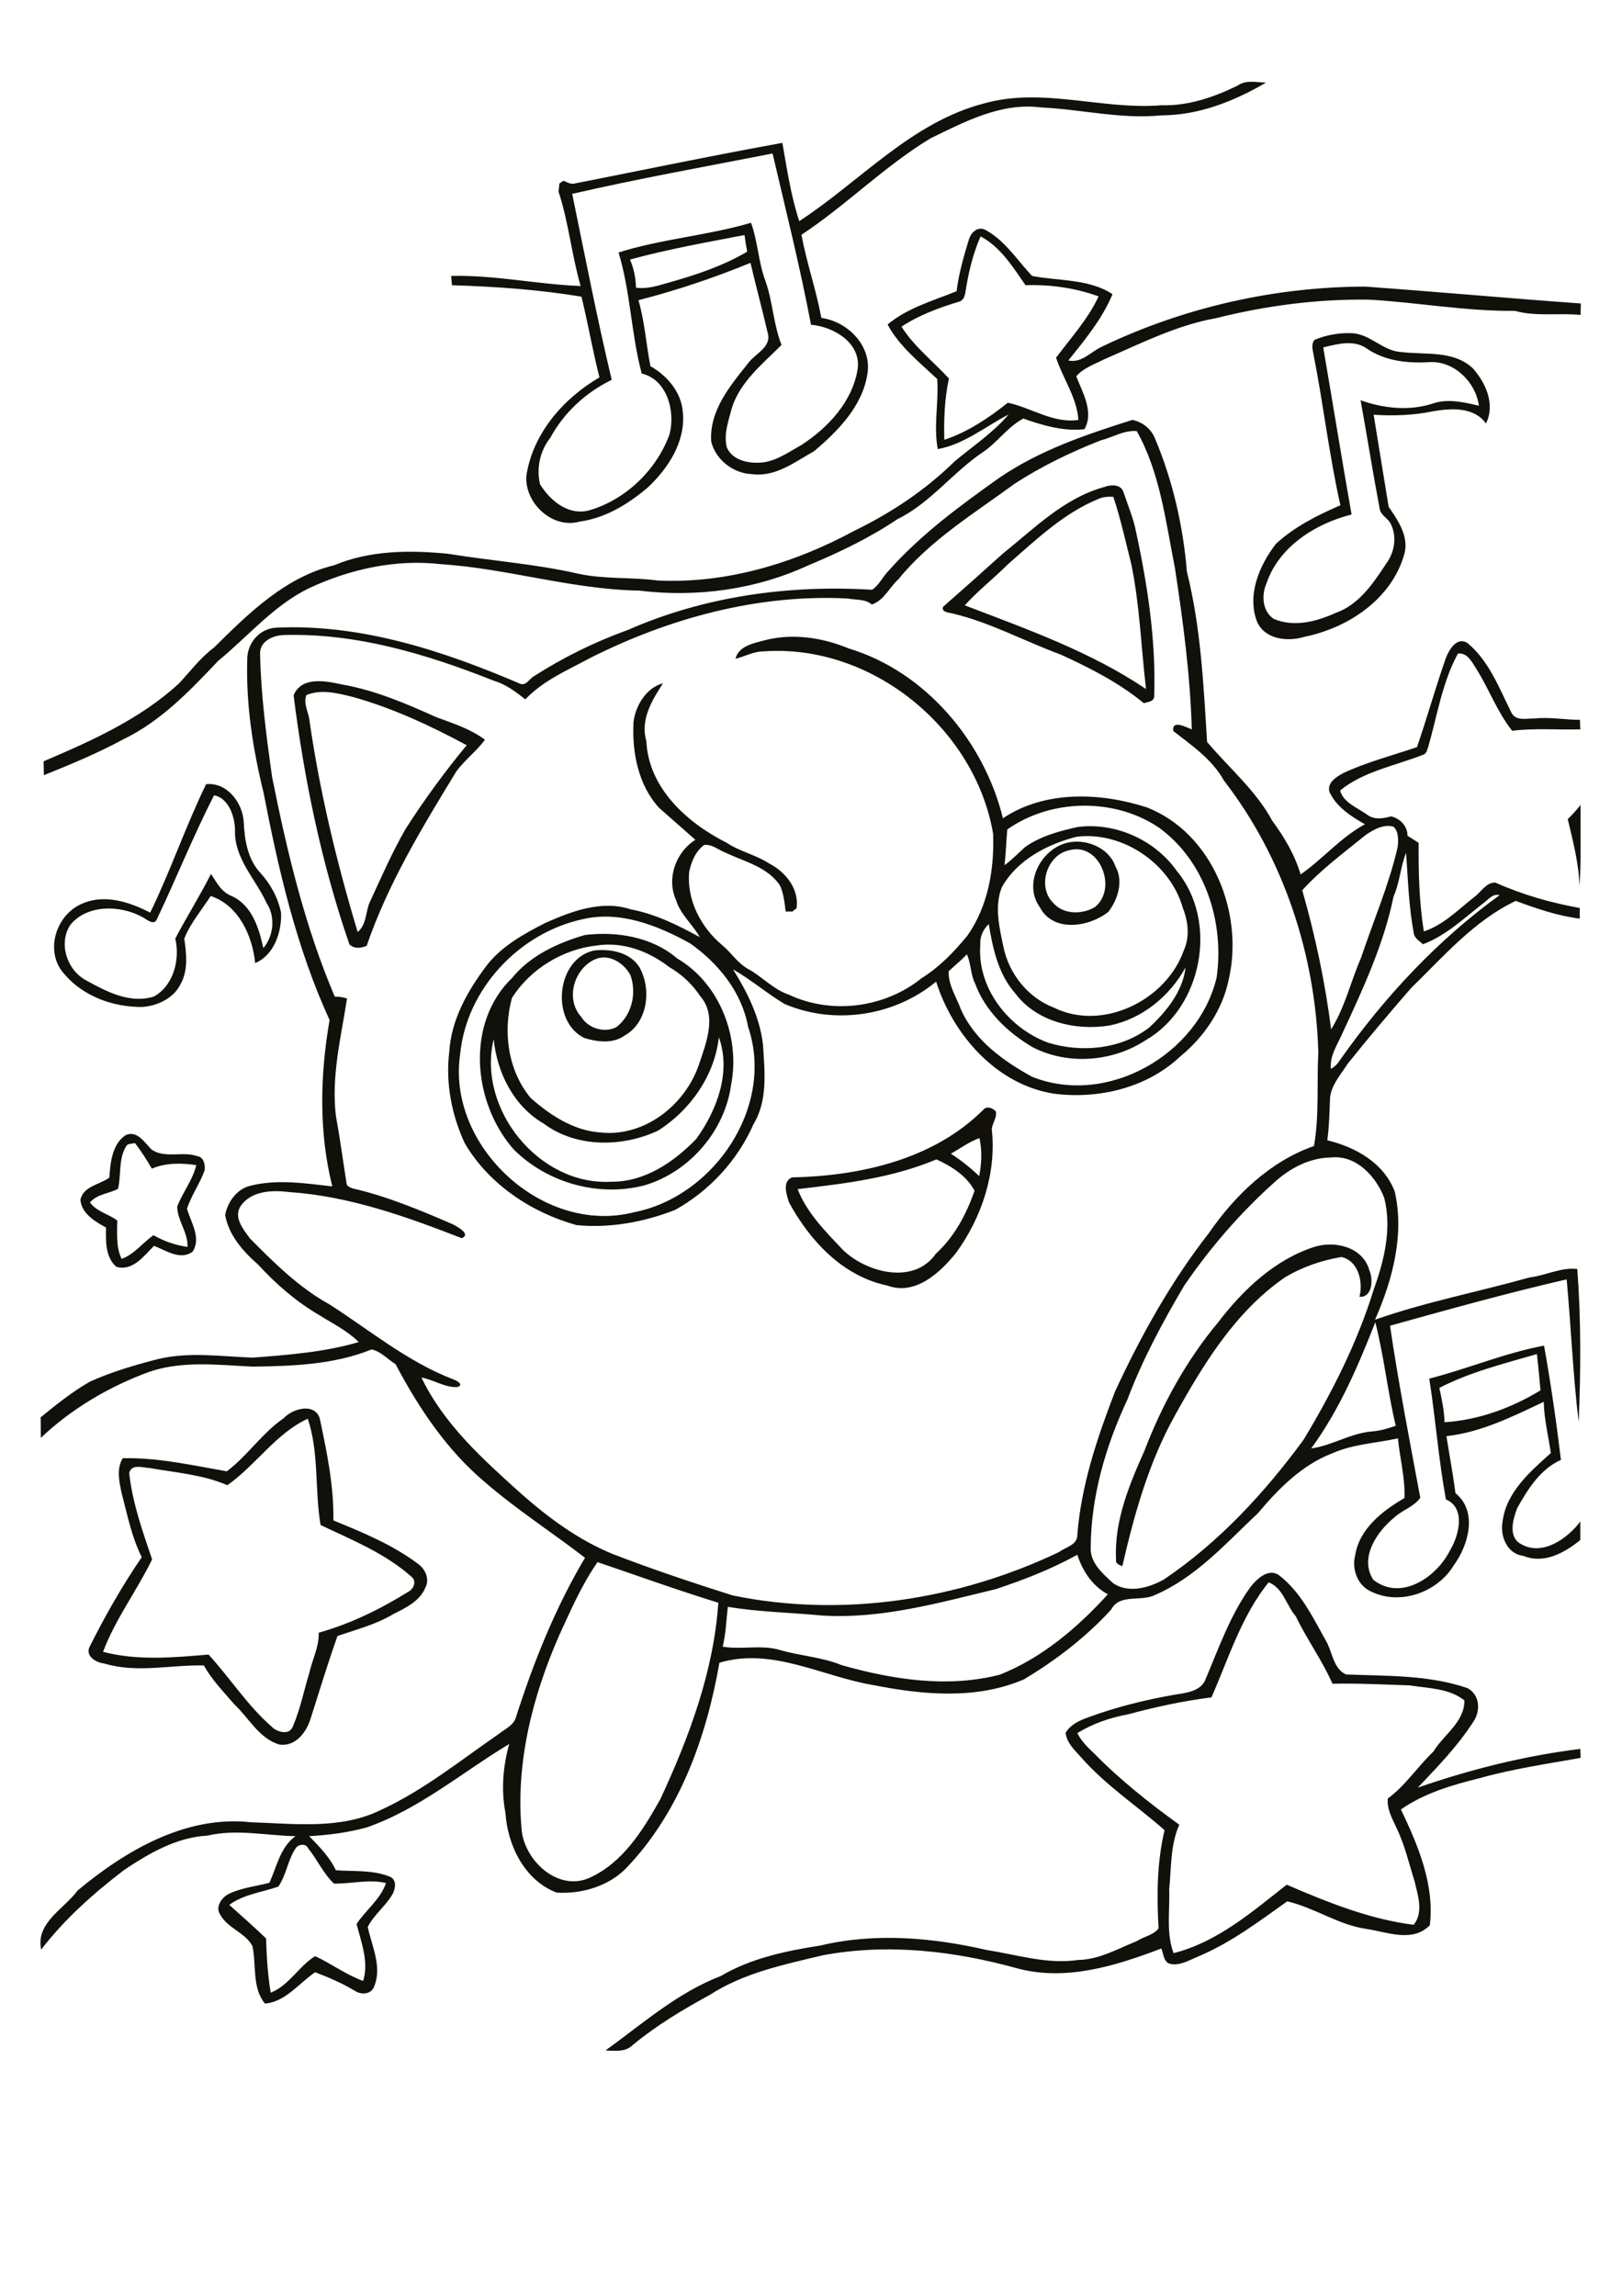<?xml version="1.0" encoding="utf-8"?>
<!-- Generator: Adobe Illustrator 21.0.2, SVG Export Plug-In . SVG Version: 6.00 Build 0)  -->
<svg version="1.2" baseProfile="tiny" id="Layer_1" xmlns="http://www.w3.org/2000/svg" xmlns:xlink="http://www.w3.org/1999/xlink"
	 x="0px" y="0px" viewBox="0 0 595 842" overflow="scroll" xml:space="preserve">
<path fill="#12100B" d="M444.4,622.5c-10.3,1.3-20.5,3.5-30.5,6.2c-6.6,1.2-13,3.4-18.7,6.9c1.4,2.8,3.6,5.1,5.9,7.2
	c9.6,9.8,20.4,18.4,31.5,26.4c-3.3,7.4-2.9,15.7-3.7,23.7c0.3,7.8-1.2,15.9,1.6,23.4c16-4,28.9-15.2,41.5-25.1
	c14.9,6.4,30.4,12.7,46.6,14.7c3.7-4.7,1.5-10.8,0.3-16c-2.1-6.6-3.6-13.4-6.7-19.7c-1.5-3.3-3.5-6.8-3.1-10.6
	c6.5-4.8,10.9-11.7,16.7-17.2c3.8-6.3,11.4-10.7,11.4-18.8c-5.7-4.5-13.3-4.4-20.1-5.5c-9.4-0.3-18.9-0.8-28.3-0.6
	c-3.8-8.6-9.4-16.3-13.5-24.8c-3.5-4-4.5-10.2-9.9-12.4C455.4,592.6,450.7,608.2,444.4,622.5 M458.8,581.9c2.4-3,6.7-7,10.5-4.1
	c8.1,6.3,12.5,15.8,17.4,24.5c2.1,4,2.6,9.9,7.1,11.8c14.9,0.6,30.2,0.1,44.5,5c4.7,2.5,4.9,8.6,2,12.6c-5.7,8.8-13,16.3-20.2,23.9
	c19.3-6.7,39.3-11.7,59.6-14.2c0,0.8,0.1,2.4,0.1,3.3c-12.3,2.2-24.8,4-36.9,7.4c-10.1,2.5-20.4,5.5-29,11.5
	c6.3,13.2,12.4,27.6,10.6,42.5c-6.5,6.5-15.7,2.4-23.4,1.3c-10.2-1.5-19-7.8-28.9-10.1c-10.4,7.4-20.7,15.2-32.6,20.2
	c-3.2,1.3-6.5,3.4-10,2.8c-2.8-0.4-2.7-3.7-3.6-5.7c-16.5,6.3-34.7,12-52.4,7.4c-23.3-6.5-47.9-9.4-71.8-4.9
	c-14.2,3.4-28.9,6.4-41.4,14.5c-9.9,5.4-19.6,11.2-28.3,18.4c-2.7,2.7-6.6,2.1-10,2c13.6-9.8,26.4-21.2,42.3-27.3
	c11.2-6.6,23.9-9.2,36.6-11.2c20.2-4.8,41.2-2.9,61.2,1.7c11,1.7,22,5.3,33.3,3.6c7.7-0.1,14.5-4.1,21.5-6.9c2.6-1.7,6.2-2.2,8-4.7
	c-0.7-12-0.6-24.3,2.2-36c-10.2-9-21.7-16.5-30.7-26.8c-2.4-2.7-5.2-5.2-5.6-8.9c1.8-3,5-4.5,8.1-5.6c10.2-3.8,20.8-6.4,31.4-8.3
	c4.2-0.7,10.2-1.1,11.9-5.9C447.2,604.1,451.4,592.1,458.8,581.9 M83.4,544.7c-8.9-3.9-18.9-4.6-28.4-6.3c-2.5-0.1-6.9-1.7-7.6,1.9
	c1.2,10.9,4.9,21.3,8.4,31.6c-5.6,11.5-13.5,21.9-18,33.9c12.6,3.3,25.8,2.1,38.7,1c7.9,8.6,14.2,18.6,23.1,26.4
	c2,2.1,6.7,3.4,7.9-0.2c2.7-6.3,4-13.1,6-19.6c1.1-4.9,3.6-9.5,3.4-14.6c11.7-3.3,22.7-8.7,33-15.1c1.8-1,3-3.7,1.2-5.3
	c-9.7-8.7-21.9-13.6-33.5-19.1c-2.2-12.9-0.5-26.5-4.7-39C101.2,525.7,93.9,537.3,83.4,544.7 M104.1,520.1
	c3.2-3.5,11.3-5.8,13.2,0.1c2.6,12.3,5.2,24.8,5,37.4c10.7,4.4,21.7,8.9,31,15.9c2.6,1.8,4.4,5.5,2.8,8.6c-2,5.1-7.3,7.6-11.9,9.9
	c-6.3,3.8-13.5,5.6-20.4,8c-3.5,9.8-6.6,20.1-9.8,30.1c-1.5,5.1-5.6,10.6-11.5,9.7C95,637.6,91.3,630,85.9,625
	c-3.9-4.6-8.2-8.9-11.1-14.2c-12.1-0.3-24.5,2.9-36.5-0.7c-2.9-0.3-7-2.6-5.5-6c5.7-11.4,12-22.5,19.2-33
	c-3.7-7.4-5.3-15.6-7.4-23.6c-0.9-4.2-1.9-8.8,0.4-12.7c12.9-0.3,25.6,2.6,38.2,4.8C90.8,533.9,96.1,525.6,104.1,520.1 M482.1,457.3
	c7.6-2.4,17.8,0,20.2,8.5c1.5,3.3,1.2,10.1-3.6,9.8c1.4-5.5-0.4-13.2-6.6-14.6c-7.3,1.2-14.5,3.7-20.8,7.5
	c-18.1,12.5-29.8,31.7-40.3,50.6c-9.6,17.2-14.9,36.2-19.3,55.3c-1.1-0.5-2.6-0.9-2.3-2.5c-0.7-14,4.8-27.3,10.4-39.8
	c6.5-17,15.4-33.2,27.1-47.2C456,473,467.6,462,482.1,457.3 M46.2,420.5c-2.8,4.7-1.7,10.4-2.9,15.5c-3.4,1.8-7.7,1.9-10.3,5
	c2.5,3.4,6.8,4.2,10,6.6c0,4.7-0.5,9.6,1.6,14.1c4.7-1.7,7.7-5.9,11.7-8.7c3.8,2.2,8.1,3.7,12.5,4.3c0.2-5.3-3.7-9.6-3.8-14.8
	c2-5.2,5.7-9.7,7-15.2c-5.4-0.8-11.2-0.9-16.3,1.3c-1.9-3.3-3.9-6.4-6.2-9.4C48.3,419.6,46.8,419.2,46.2,420.5 M46.1,416.3
	c4.2-1.9,7,2.8,9.5,5.3c5,3.4,11.3,0.5,16.7,2.4c2.4,0.3,3,3,2.8,5.1c-1.7,4.9-4.9,9.2-6.5,14.2c1.4,5,5.4,10.8,2,15.8
	c-4.5,3.2-9.7-0.5-14.1-2.2c-3.7,3.7-7.8,9.4-13.8,7.7c-4.1-3.5-3.9-9.5-3.8-14.4c-4-2.2-9-5.1-9.4-10.2c1.1-5,7-5.5,10.6-8.1
	C40.5,426.4,41.1,419.6,46.1,416.3 M292.6,436.1c3.4,8.8,10.3,15.6,16.6,22.3c8.7,8.4,26.1,12.9,34.1,1.4
	c6.8-6.2,11.2-14.5,14.2-23.1c-2.9-5.5-8.5-9-14-11.5C327.4,432,309.9,434.1,292.6,436.1 M348.8,423.1c3.7,2.4,7.1,5.1,10.4,8.2
	c0.9-4.6,1.1-9.3,0.1-13.9C355.5,418.7,352.3,421.2,348.8,423.1 M360.7,407c1.3-1.5,3.4-0.7,4.6,0.6c0.5,2.3-1.3,4.3-1.5,6.5
	c1.8,16.1-3.7,32.5-13.1,45.4c-5.9,7.3-14.9,15.7-25.1,12c-16.4-3.4-28.5-16.4-36.2-30.6c-0.9-2.9-2.5-7.5,1.1-9.1
	C315.4,431.3,342.4,425.3,360.7,407 M217.9,352c-7.4,3.6-10.5,14.4-4.8,20.8c2.6,4.3,8.5,6.2,13,3.9c5.7-4.4,7.5-12.3,5.2-19
	C228.9,353.1,223.1,349.4,217.9,352 M217.9,348.6c6-0.7,13.1,0.6,16.6,6c4.6,8.1,3.2,20.4-5.4,25.2c-4.3,3.1-10,2.3-14.7,0.9
	C201.8,374.6,204,351.6,217.9,348.6 M241.5,414.6c-13.1,6.2-30.1,6.4-42-2.5c-11-6.3-17.2-18.7-18.4-31
	c-6.2,25.5,16.6,53.8,43.1,52.3c12.3,0.1,23-7.2,31.2-15.7c7.6-10.5,12.9-24.5,8.3-37.3C262.1,394.6,253.2,407.1,241.5,414.6
	 M218.6,346.8c-12.3,1.4-24.2,8.7-30.8,19.2c-3.4,12.3-1.5,26.7,6.9,36.7c7.1,6.3,15.7,11.9,25.3,12.6c16.2,1.9,31.3-9.9,36.4-24.9
	c2.6-7.8,6.7-17.8,0.6-24.9c-3-4.5-6.9-8.2-11.6-10.9C237.9,348.8,228.3,345.2,218.6,346.8 M214.6,342.9c11.7-1.4,24.6,0.7,33.8,8.6
	c15.6,9.1,23.2,28.9,19.8,46.3c-2.3,17-15.3,32-31.7,36.9c-16.9,4.4-35.7-0.8-48.1-13.2c-15-17.1-17.7-46.3-0.5-62.9
	C194.6,350.4,204.6,345.8,214.6,342.9 M392.3,311.8c-8.3,1.7-12,13.4-5.9,19.4c3.8,4.3,10.6,4.2,15.2,1.5
	C410.1,326,403.5,308.8,392.3,311.8 M391.4,309.1c6.8-1.7,15.4,1.7,17.8,8.7c3,5.3,0.9,12-2.6,16.6c-7,5.6-20.2,7.7-25.1-1.6
	C375.2,324.2,381.7,311.5,391.4,309.1 M575.1,300.4c1.7-1.6,3.3-3.4,4.7-5.2c-0.1,10,0.3,20-0.4,29.9
	C579.2,316.7,577,308.5,575.1,300.4 M78.5,291.7c-7.5,14.7-13.7,30.1-20.8,45.1c-1.1,3.2-4.1,0.1-5.9-0.7c-8-4.2-19.9-4.4-26,3.1
	c-4.5,6.8-1.2,16.7,5.9,20.4c7.4,4.1,16,8.6,24.7,5.9c7.3-4,9.7-13.6,7.9-21.3c4.2-8,9-15.6,13.1-23.7c2.1,3.2,3.9,6.8,7.8,8.2
	c7.3,3.5,9.8,11.7,11.4,19c3.8-4.4,4.5-11.6,1.2-16.5c-4-8.8-11.8-16.2-11.6-26.5C86.3,299.7,83.8,292.5,78.5,291.7 M55.1,334.7
	c7.5-15.4,13-31.7,20.5-47.1c7.7-0.8,13.4,6.8,13.8,13.8c0.3,6.5,1.4,13.6,6,18.6c3.8,4.1,6.6,9.3,7.7,14.7c0.3,7-2.5,15.6-9.5,18.5
	c-1-10.1-6.1-21.2-16.3-24.6c-3.3,5.1-7.4,9.9-9.7,15.6c0.8,5.6,1.5,11.8-1.5,17c-2.6,5-8.4,7.7-13.9,8.1
	c-10.7,0.1-21.8-3.9-28.8-12.3c-7.2-8.2-2.8-21.8,7-25.7C38.6,327.8,47.7,330.9,55.1,334.7 M112.4,254.9c-1.3,3.3,1,6.6,1.2,9.9
	c3.8,26.1,10,51.8,17.6,77c3.5-2.8,2.8-8,4.8-11.7c4-8.7,7.9-17.5,12.6-25.8c6.9-10.8,14.4-21.1,22.6-31
	c-13.2-7.1-26.9-13.5-41.4-17.6C124.1,254.3,118,252.6,112.4,254.9 M107.7,255c2.9-7,11.7-5.3,17.6-4c12.2,2.1,23.6,7,34.7,12
	c6.2,2.3,12.6,4.3,17.9,8.3c-3.1,4.2-7.4,7.4-10.5,11.6c-12.5,20.5-25.1,41.2-32.9,64c-2.1,0.8-4.4,1.2-6.3-0.5
	C118,316.9,111.6,286,107.7,255 M359.6,346.5c-1.2,15.9,10.4,30.6,24.9,35.9c12.3,3.8,26.7,2.4,37-5.5c6.3-5.8,12.4-13.3,13.4-22.1
	c-5.8,10.6-16,18.9-27.9,21.3c-12.3,2-26.7-1.3-34.5-11.7c-6.3-7.1-8.3-16.5-9.8-25.5C360.6,340.9,359.4,343.6,359.6,346.5
	 M213.8,337.1c-23.3,5-42.7,25.6-45,49.5c-5,33.7,30.4,66.5,63.7,58c29.4-5.7,51.9-38.8,41.9-68.1c-2.3-12.7-10.9-23.2-21.2-30.5
	C241.3,339.4,227.4,333.9,213.8,337.1 M394.8,306.9c-10.8,2.8-21.7,8.5-27.3,18.5c-2.8,7-0.9,14.8,0.6,21.9c2,9.8,9,18.6,18.4,22.2
	c17.9,8.9,41.2-2.6,47.7-20.8c2.3-5,1.7-10.7-0.3-15.7C429.3,316.6,411.6,304.7,394.8,306.9 M369.5,304.2c-0.4,4.4-0.5,8.7-1,13.1
	c2.8-2,5.1-4.5,7.6-6.7c5.7-4,12.5-5.8,19.2-7.3c13.8-1.8,28.3,4.7,36.3,16c15.5,18.6,9.5,50.3-11.5,62.3
	c-12.2,7.9-28.5,9.1-41.4,2.4c-9.1-5.4-17.3-13.2-21-23.3c-1.7-3.4-1.5-7.3-3-10.7c-2.1,2.2-4.5,4.1-6.7,6.2c-0.2,5,2.8,9.4,4.5,14
	c5,11.3,15.5,18.9,26.1,24.7c27.5,11,61-8.1,67.7-36.4c2.9-20.3-4.2-42.7-21.2-55C408.8,292.5,385.5,292.9,369.5,304.2 M279.8,235
	c10.5-2.9,21.6-1.3,31.5,2.8c28.2,8.5,49.7,34.1,56.6,62.3c15.4-10.3,35.7-9.5,52.8-4c24.2,9.5,35.7,38.9,30,63.3
	c-2.3,11.1-9.1,21-17.8,28.1c-12.2,11.5-29.9,15.7-46.3,13.6c-21-3.3-37-21.5-43.2-41.1c-15.3,12.7-37.3,16-55.6,8.2
	c-6.5-3.9-12.3-8.9-18.9-12.7c5.3,8.5,9.9,17.7,11,27.8c0.6,9.7,1.8,20.3-3.5,29c-5.8,13.2-16.1,24.4-28.7,31.4
	c-11.4,4.5-24,6.8-36.2,5.6c-16.6-4.6-32.2-15-41-30c-4.8-10.3-7.1-22.1-5.7-33.5c0.7-11.7,6.6-22.2,13.5-31.4
	c5.5-7.3,13.7-11.8,21.7-15.9c9.7-4.3,20.7-8.5,31.4-5c9,1.7,17.3,5.8,25.3,10.2c-2.6-4.7-7.1-8.3-8.7-13.6
	c-3.6-7.9-0.1-17.6,7.1-22.1c-4.4-3.9-8.9-7.8-13.3-11.7c-7.7-8.4-10-20.4-9.4-31.5c0.7-6,4.7-12.6,10.8-14.2
	c-4,6.2-8.4,13.3-6.1,21.2c0.8,17.3,15,30,29.5,37.3c4.8,3.2,10.7,4.4,15.6,7.6c6,3.1,11,9.3,10,16.4c-0.4,0.3-1.2,0.9-1.5,1.2
	c-0.6,0-1.9,0-2.5,0c-0.4-3.2-0.7-6.6-2.1-9.6c-4.6-6.8-13-8.7-20-12c-2.6-1-4.9-3.2-7.8-2.8c-3.2,2.3-4.7,6.2-5.5,9.9
	c-0.9,10.3,4.3,20.3,12.1,26.8c3.4,2.8,5.7,6.7,9.6,8.8c5.1,2.8,9.2,7.5,14.9,9.4c15.7,7.4,35.2,4.8,48.6-6
	c6.6-4.1,12-9.7,16.9-15.7c7.6-10.8,9.9-24.5,9.4-37.4c-6.7-38.8-44.7-69.7-84.3-66.8c-3.6,0-6.8,1.9-10.2,2.7
	C270.9,237.1,276,236,279.8,235 M402.9,183c-12.7,5.2-22.8,14.9-33,23.8c-5.2,5.2-11,9.7-16,15.2c22.7,8.7,46.2,17,66.5,30.7
	c-1.8-15.3-2.3-30.7-5.4-45.8c-2.1-8.3-3.9-16.6-6.6-24.7C406.5,182.1,404.6,182.2,402.9,183 M405.1,178.6c2.3-0.9,6-1.1,7,1.8
	c1.4,4.2,3.1,8.3,4.2,12.6c4.5,20.5,7.8,41.4,7.1,62.4c-0.1,2-2.4,2-3.8,2.5c-9.1-7.5-19.7-12.9-30.4-17.8
	c-13.3-4.9-25.9-11.8-39.7-15.1c-1.3-0.3-4.4-0.5-3.5-2.5c7.3-6.4,14.6-12.9,21.8-19.4C379.4,193.8,390.4,182.6,405.1,178.6
	 M108.7,677.5c-3.1,4.3-3.6,10.1-6.6,14.4c-6,2.1-12.7,2.8-18,6.7c4.5,4,9.1,8.1,13.5,12.3c0.2,6.7,0.6,13.3,1.7,19.9
	c6.7-2.6,10.3-9.7,16.3-13.4c6,2.8,11.3,6.8,17.6,9.1c2.2-6.9-0.7-14.2-2.4-20.9c3.4-5.1,8.8-9.1,10.8-15
	c-6.3-1.5-12.7,0.3-19.1,0.2c-3.9-3.7-6.1-8.8-9.5-13C112.3,676.2,110,676.2,108.7,677.5 M205.2,599.6c-9.9,22.5-16.2,47.3-13.8,72
	c1.4,11,13.2,22,24.6,17.2c12.4-5.5,19.8-17.5,26.2-28.9c10.6-22.8,19.6-46.9,21.3-72.1c-14.9-4.6-29.6-9.9-44.3-14.9
	C213.4,581.2,209.4,590.5,205.2,599.6 M365.3,582.8c-20.8,5-41.9,11-63.5,9.7c-11.6-1.1-23.3-1.3-34.8-3.2
	c-0.6,4.9-0.7,9.8-1.9,14.6c6.9,1.2,14.1-0.8,20.9,1.2c7.5,2.2,15.5,2.6,22.8,5.6c18.7,5.3,38.8,8.4,57.9,3.5
	c15.5-6.1,28.6-17.3,39.7-29.5c-5.6-3-9.3-8.5-11.2-14.5C385.8,575.4,375.6,579.4,365.3,582.8 M528,509c0.9,4.2,1.8,8.4,1.9,12.6
	c12.5-0.8,24.5-5.2,35.2-11.7c-0.4-4.4-0.8-8.9-1.3-13.3C551.7,500.1,539.2,503.2,528,509 M504.5,484.9
	c-6.3,16.1-13.2,32.2-23.5,46.3c7.5-1,14.3-5.5,22-6.2c3.1-0.2,6.1-1.1,9-2.1C509,510.3,507.7,497.4,504.5,484.9 M488.3,424.5
	c-7.9,0.1-15.1,3.9-20.8,9.1c-12.5,11.2-23.6,24-33.1,37.9c-7.9,13.4-15.3,27.1-20.8,41.7c-8,17.1-13.4,35.5-13.5,54.5
	c-0.2,5.5,4.5,9.5,8.2,12.9c5.6,3.9,13.2,1.7,18.6-1.3c20.2-13.6,37-31.8,51.3-51.3c10.5-17.4,19.8-35.8,25.8-55.3
	c3.8-10.5,6.6-22.2,3.8-33.3C504.8,431.4,497.4,423.5,488.3,424.5 M511.2,328.8c-3.6,17.5-11.2,33.9-18.7,50
	c-1.8,4.2-4.8,8.4-4.3,13.2c1.5-0.8,2.6-2,3.4-3.3c16.2-23,35.7-43.9,58.5-60.4c-2.5-0.7-4.1,1.6-5.9,2.9
	c-7.1,5.5-13.7,11.9-22.2,15.1c-1.2-1.1-2.8-2-3.3-3.6c-1.9-9.9-2.2-19.9-2.9-29.9C513.7,317.9,513.5,323.6,511.2,328.8 M501,306.2
	c-8,6.5-16.4,12.7-23.3,20.3c4.8,16.7,8.4,33.8,10.6,51c5.1-8.1,7.2-17.6,11-26.3c4.5-13.5,10.2-26.6,13.4-40.5
	c0.3-2.5,0.4-5.7-1.5-7.5C507.6,302.1,503.8,304.3,501,306.2 M403.8,161.5c-11,4.3-21.7,9.5-31.6,15.9c-14.8,10.9-30.9,20.6-42.6,35
	c-3.4,3.1-5.3,7.8-9.8,9.3c-2.4-2.1-5.9-1.6-8.8-2.2c-32.7-1.7-65.2,7.1-94.3,21.7c-8.3,4.5-17.4,8.3-24,15.3
	c-3.6-2.9-7.3-5.6-11.7-6.9c-24.4-9.7-50.4-17.5-76.9-16.7c-3.9,0.1-8.7,2.2-8.7,6.7c0.3,15.2,2.3,30.3,4.4,45.3
	c5.5,27.4,12,54.8,23,80.6c1.5,0,3,0.2,4.5,0.7c-2.2,14.2-5.8,28.4-4.1,42.9c1.5,8.2,2.6,16.5,3.9,24.8c0,1.1,1.2,1.5,2.1,1.9
	c12.7,2.9,24.9,8,36.9,13.2c1.7,0.9,6.8,3.6,3.3,5.1c-20.3-7.9-41.2-15.4-63.1-16.9c-6.2-0.8-14.1-0.6-18,5.1
	c-2.8,4.1,1,8.6,3.4,11.9c8.9,9,18.1,18.1,29.2,24.2c14.8,9.5,28.6,21,45.2,27.4c1.3,0.4,4.4,2.1,1.6,2.9c-4.6,0.2-8.6-2.7-13.1-3.5
	c8.3,17.3,22.8,30.2,36.8,42.8c10,8.8,20.9,16.8,33.3,21.9c14.5,5.6,29.2,10.5,44,15.2c40.2,8.3,82.9,1.7,119.8-15.9
	c2.4-1.8,6.8-2.6,6.7-6.3c1.4-18.2,7.3-35.6,13.8-52.5c9.5-20.5,20.5-40.3,34.4-58.1c9.5-13.8,22.5-26.4,38.6-32
	c2-11.3,1-22.9,1.6-34.4c-1-35.6-12.7-71.3-34.6-99.6c-4.3-7.8-11.8-12.9-18.6-18.2c-0.6-4.3,4.7-1.4,6.8-0.6
	c-0.6-19.9-3.2-39.6-6.2-59.2c-3.4-17-5.4-34.9-14-50.2C412.3,157.7,408.2,160.4,403.8,161.5 M366.2,175.5
	c14.9-10.3,32.1-16.1,49.2-21.5c3.7,0.8,6.7,3.1,8.2,6.6c6.6,15.6,10.4,32.3,11.8,49.1c5.1,20.4,6.1,41.5,7.4,62.4
	c8.1,9.6,17.9,17.8,23.9,28.9c4.4,6,8.3,12.5,10.4,19.7c8.2-5.7,14.7-13.6,23.6-18.4c-5.1-2.9-10.4-6.3-13-11.8
	c-1-3.4,2.4-5.5,4.9-6.9c8.7-4.1,18.1-6.5,27.2-9.6c3.7-10.8,6.8-21.9,10.6-32.7c1.2-3.1,4.1-8,8-5.4c7.9,6.6,11.6,16.6,16.1,25.6
	c1.7,3.1,5.7,1.9,8.5,2c5.5-0.6,11.1,0.5,16.6,0.5c0,1.2,0,2.3,0.1,3.5c-8.3,0.2-16.7-0.5-25,0.5c-5.5-6.9-8.5-15.4-13.2-22.8
	c-1.6-2.5-3.2-5.9-6.7-5.5c-5.8,10.7-7.6,22.8-10.9,34.3c-0.4,0.9-0.5,2.2-1.6,2.7c-10.3,4.1-22,6.1-30.7,13.2
	c1.1,4.4,6.3,6.3,9.8,8.8c2.7,2.1,5.9,1.5,8.9,0.7c3.2,0.7,6.1,3.6,6,7.1c1.4,0.9,2.7,1.7,4.1,2.6c-0.1,10.8,0.2,21.7,1.9,32.5
	c7.3-2.4,12.7-8.1,18.6-12.7c2.5-1.8,4.3-5.4,7.7-5.2c9.8,4.4,20.3,7.4,30.9,9.3c0,1.3,0,2.6,0,3.9c-8.1-1-15.9-3.7-23.5-6.5
	c-15.3,7.3-26.5,20.4-38.4,32c-7.9,9.1-15.7,18.3-23.2,27.7c-2.5,3.9-6,7.7-6.5,12.5c-0.2,5.2-0.3,10.4-1,15.6
	c10.4,2.5,20.7,8.3,24.7,18.7c3.7,15.8-0.8,32.6-7.2,47.1c18.5-6.5,37.8-10.2,56.7-15.5c5.9-0.7,11.5-3.8,17.5-3.1
	c1.4,18.6,1.3,37.4,0.5,56.1c-2.1-17.4-2.8-34.9-4.4-52.3c-21.7,5-43.3,11-64.8,17c3.1,21.1,7.2,42.1,11.1,63.1
	c-2.3,3.3-6.6,4.5-9.5,7.2c-6.4,5.2-13,14.9-7.7,22.9c10.2,8,23.3-1.1,28.1-10.8c3.3-5.4,5.9-15.6-1.5-18.7
	c-2.7-14.7-3.8-29.6-6.1-44.3c14.1-3.6,27.7-9.4,42.1-12.1c2.5,13.9,4.5,27.9,6.2,41.9c-7.6,3.4-12.2,10.8-16.1,17.8
	c-1.5,4.1-3.4,10.5,1.5,13.1c7.8,4.5,17-2,21.7-8.3c0,2.3,0,4.5,0,6.8c-5.8,4.7-13.3,8.9-20.9,5.8c-6-0.7-8.6-7.3-7.6-12.6
	c1.3-10.7,10.1-18.3,17.7-25.1c-0.9-6.3-2.5-12.5-2.6-18.8c-11.4,5.4-23,11.2-35.7,12.6c1.1,7,2.4,13.9,3.3,20.9
	c8.3,6.7,4.8,19.1-0.7,26.6c-6,9.8-19.6,14.7-30.2,9.5c-4.9-2.1-7.2-8.1-5.9-13.2c1.5-9.8,10-16.4,18.1-21.1
	c0.3-7.3-1.7-14.6-2.4-21.9c-8.1,1.8-16.5,2.1-24.1,5.5c-11.2,4.3-19.7,13-27.2,21.9c-11.7,11-22.7,23.5-37.7,30
	c-5.3,2.7-13-0.6-16.2,5.4c-9.2,10.1-20.3,18.6-32,25.6c-17.4,7.5-37,5.7-55.2,2.1c-18.7-3.1-37.2-14-56.5-8.2
	c-4.7,27-14.4,54.3-33.5,74.6c-6.5,7.2-16.8,10.3-26.2,9.7c-11.8-4.5-18-17.3-18.8-29.3c-1.6-8.4-0.9-17,1.4-25.2
	c-17.3,10.4-33,23.9-52.3,30.6c-6.9,1.9-14,2.8-21.1,3.2c3.7,3.8,7.5,7.6,9.8,12.5c6.7,0.5,13.6-0.2,19.9,2.4c2.4,1.1,2,4,1.1,6
	c-2.5,4.6-7,7.8-9.3,12.4c1.5,7,5.3,14.6,2.4,21.7c-1,3-4.6,3.3-7,1.8c-4.6-2.8-9.7-5-14.7-6.9c-5.9,4-10.9,10.9-18.4,11.5
	c-4.8-5.7-3.1-14.2-4.6-21.1c-2.7-5-9.1-6.5-11.8-11.5c-2-2.8,0.6-6.5,3.3-7.7c4.6-2.2,9.8-2.7,14.7-4c2.8-5.9,3.9-13,9.6-17.1
	c-10.8-0.2-21.6-2.7-32.3-0.2c-11.3,0.6-21.5,6.5-30.7,12.7c-11.1,8.5-21.7,17.9-30.3,29.1c-2.1-9.8,8.4-14.9,13.4-21.7
	c17.7-14.7,39.7-27.6,63.5-25c16,0.5,33,2.8,47.9-4.6c15.6-7.2,29-18.1,43.1-27.8c2.1-1.7,5-2.9,6.1-5.6c6.5-20.4,14.5-40.5,25.5-59
	c-12.2-9.4-25.3-17.8-36.9-27.9c-13.9-11.7-24.2-27.2-32.6-43.1c-2.9-1.8-5.4-4.7-8.8-5.4c-13.8,5.6-29,6.1-43.6,6.3
	c-12.7-0.6-25.9-2.3-38.2,2c-14.6,5.4-28.2,13.4-39.5,24.1c-0.1-2.5,0-5-0.1-7.5c5.8-4.7,11.6-9.4,18.1-13.1
	c8-3.6,16.5-6.1,25.1-8.3c11.4-2.7,23.1-0.9,34.7-0.5c13-1,26.2-2,38.8-5.7c-4.2-4.2-9.6-6.8-14.5-9.9c-8.4-4.9-15.8-11.3-22.4-18.5
	c-5.5-4.8-10.8-10.8-12.1-18.2c0.9-4.9,4.4-9.7,9.5-10.8c9.8-2.4,19.9-0.8,29.8,0.3c-5-19.9-4.5-40.9-1-61
	c-12.1-26.4-18.7-54.9-24.2-83.3c-3.9-15.9-6.5-32.3-6-48.8c-0.1-6.1,4.4-11.4,10.5-11.8c31.1-1.5,61.5,8.5,89.7,20.6
	c2.1,0.7,3.3-1.8,4.8-2.7c10.9-7,22.5-12.7,34.7-17.1c28-12.3,59-16.6,89.5-14.7c2.5-1.6,3.8-4.6,5.9-6.8
	C337.8,196,352,185.6,366.2,175.5 M485.4,127.4c3.5,20.4,6.8,40.9,10.4,61.3c-13.2,3.3-26.6,11.7-31.2,25.2
	c-1.9,4.3-1.6,10.3,2.7,13.1c7.4,3.1,15.6,1,22.6-2.2c8.5-2.9,13.9-10.9,18.6-18.1c3-4,4-9.7,1.8-14.3c-0.9-2.3-3.9-3.3-4.2-5.9
	c-2.5-13.2-4.6-26.5-7-39.7c8.5,3,17.8,4,26.5,1.2c5.5-1.9,11.4-0.5,16.9,0.8c-1.1-8.6-9-16.4-17.9-16c-7.9,0.5-16.4-0.3-23.1-4.9
	C496.6,124.4,490.6,126.2,485.4,127.4 M482.3,124.6c4.3-1.8,9.1-2.6,13.8-2.4c6.6,0.4,11.2,6.5,17.8,6.9c8.9,1.1,19.2-0.7,26.3,5.9
	c4.8,5.3,8.4,13.3,4.9,20.3c-4.4-6.1-12.7-5.6-19.2-4.5c-7.2,1.5-14.7,1.8-22,1.3c1.8,11.3,3.7,22.6,5.5,33.8c3.5,5,7.6,11,5.7,17.5
	c-4.7,16.3-20.4,26.8-36.4,30.1c-6.1,1.9-14.4,1.2-17.5-5.3c-3.9-9.9,0.7-20.7,6.8-28.7c6.8-6.3,15.2-10.5,23.7-14.2
	c-4.1-18.2-6.2-36.7-9.8-55C481.6,128.5,480.8,126.1,482.3,124.6 M359.7,86.7c-2.9,6.6-4.5,13.6-5.6,20.7c-0.2,1.4-0.9,3-2.5,3.3
	c-7.3,2.2-14.5,4.9-20.9,9.1c4.6,7.3,11.6,12.7,17.4,19c-1.6,7.4-1.9,15-1.7,22.5c8.5-2.8,16.3-8,23.3-13.6
	c8.6,1.8,16.7,7.7,25.9,6.3c-0.6-8.3-5.7-15.2-8.2-22.8c5.4-7.3,11.7-14.1,15.6-22.5c-8.5-3.1-17.7-4.4-26.8-4.1
	C371.6,98,367,90.5,359.7,86.7 M355.4,87.9c0.8-2.8,3.5-5.2,6.4-3.4c7,3.9,11.4,11,16.8,16.7c9.7,1.9,21,1,29.5,6.7
	c-3.8,9.1-10.1,16.7-16.2,24.3c5,1.1,8.4-3.4,12.6-5.2c29.9-14.3,63.1-21.8,96.2-21.9c26.4,1.9,52.8,4.3,79.2,6.2
	c0,1.4-0.1,2.8-0.1,4.2c-8-0.8-16.2,0.7-24.1-1.5c-17.9,0.2-35.6-3.1-53.4-4.1c-19-0.3-37.9,2.2-56.3,6.8
	c-14.5,2.6-27.6,9.3-41,15.1c-3.5,1.8-7.5,3.1-10.2,6.2c2.3,5.9,6.6,13.2,3,19.4c-7.5,0.9-15.4-1.4-22.4-3.9
	c-5.7,3-9.5,8.7-14.8,12.3c-11.1,7.4-19.3,18.7-31.4,24.6c-10.1,6.8-21.1,12.1-32.4,16.8c-19.3,9-41.2,12-62.3,9.4
	c-24.6-0.4-48.3-8.1-72.8-9.7c-16.5-1.9-33.3,1.8-48.3,8.8c-13,6.3-22.4,17.7-33.4,26.7c-10.3,10.9-21,22.1-34.7,28.7
	c-9.4,5.1-19.3,9.2-29.2,13.2c0-1.7-0.1-3.4-0.1-5.1c17.6-7.5,35.5-15.5,49.7-28.6c4.2-4.5,7.8-9.4,12.8-13.1
	c12.7-12.6,26.2-25.9,44.1-30.2c13.1-5.5,27.8-5.6,41.8-4.2c15.9,2.6,32,3.7,47.7,7.3c9.6,2.1,19.5,1.2,29.2,2.5
	c25.3,1.2,50.3-6.4,72.4-18.4c13.4-6.5,25.9-14.9,36.5-25.3c6.7-5.6,14.1-10.5,19.8-17.2c-8.5,4.4-16.4,11-26,12.7
	c-1.6-8.5,0.4-17.2-0.2-25.7c-6.5-6.1-14.1-12.2-18.2-20c7.3-6.1,16.7-8.7,25.3-12.2C351.7,100.4,353.5,94.1,355.4,87.9 M231.1,95.2
	c1.4,3.2,2.1,6.7,2.2,10.3c4,0.6,8-0.7,11.8-1.8c10-2.8,20-6.1,29-11.4c-0.4-2-0.7-4-1-6.1C259.1,88.9,244.9,91.4,231.1,95.2
	 M209.9,71.1c4.7,22.8,9.1,45.6,14.5,68.2c-9.5,4.6-17.5,12-22.5,21.2c-3.8,4.8-5.2,11.1-3.8,17.1c3.8,6.2,10.8,11.9,18.6,9.4
	c13.1-4,24.2-14.8,28.9-27.7c2.2-8.3-0.8-20.1-10.2-22.3c-3.9-14.6-4.1-30-8.5-44.4c15.8-5,32.7-6.2,48.6-10.9
	c2.5,6.9,2.7,14.5,5.3,21.4c2.7,7.6,2.9,15.9,5.9,23.4c-6.9,6.9-15.1,13.4-18.2,23c-1.2,4.7-3.1,9.6-1.9,14.5
	c1.7,4.3,6.9,5.8,11.2,5.7c6.1,0.1,11.1-3.7,16.2-6.5c9.8-6.4,18.7-15.9,20.6-27.8c1.4-9.6-8.8-15.6-17.1-16.3
	c-4-21.1-9.2-41.9-14.1-62.8C258.8,61.1,234.2,65.5,209.9,71.1 M454,31.4c3.1-2.2,6.9-1.2,10.4-1.1c-11.6,6.8-24.7,12-38.3,12
	c-14.8,1.5-29.4-2.2-44.2-2.9c-14.6-1.9-27.9,5.2-40.5,11.3c-16.9,10.2-30.9,24.5-47.4,35.4c1.9,10.3,5.4,20.2,7.3,30.5
	c9.7,1.3,18.6,10.3,16.9,20.5c-1.8,11.8-10.8,21-19.6,28.4c-7,3.9-14.1,9.5-22.6,8.4c-6.9-0.2-13.4-5.2-15.1-11.9
	c-0.8-11.4,7-20.6,13.7-29c2.6-3.4,8.6-5.8,7-11c-2-8.6-4.3-17.1-6.3-25.6c-13.4,5.5-27.1,10.1-41.1,13.7c2.3,7.8,2.8,16.1,4.4,24.2
	c6.2,3.5,11.4,9.6,11.9,17c1,10.7-5.4,20.5-12.9,27.5c-7.2,6.1-15.5,11.2-25,12.5c-10,2.8-20.3-6.9-19.5-16.9
	c2.4-15.5,13.6-28.3,26.8-36c-2.5-9.8-4.2-19.8-6.6-29.6c-15.7-2.6-31.6-3.7-47.5-4.2c-0.1-1.1-0.2-2.3-0.3-3.4
	c15.9-0.4,31.7,3.1,47.5,3.7c-3.3-11.4-4.4-23.3-8.1-34.6c0.1-1,0.2-2,0.3-3c0.4-0.3,1.2-0.8,1.5-1c1.3,0.5,2.7,1.4,4.1,1
	c25.4-5,50.7-10.3,76.2-14.9c1.7,9.6,3.1,19.4,6.2,28.7c22.4-14.6,41.1-36.3,67.9-43.2c21.5-6,43.3,2.5,65,0.7
	C435.9,38.9,445.4,35.6,454,31.4"/>
</svg>
